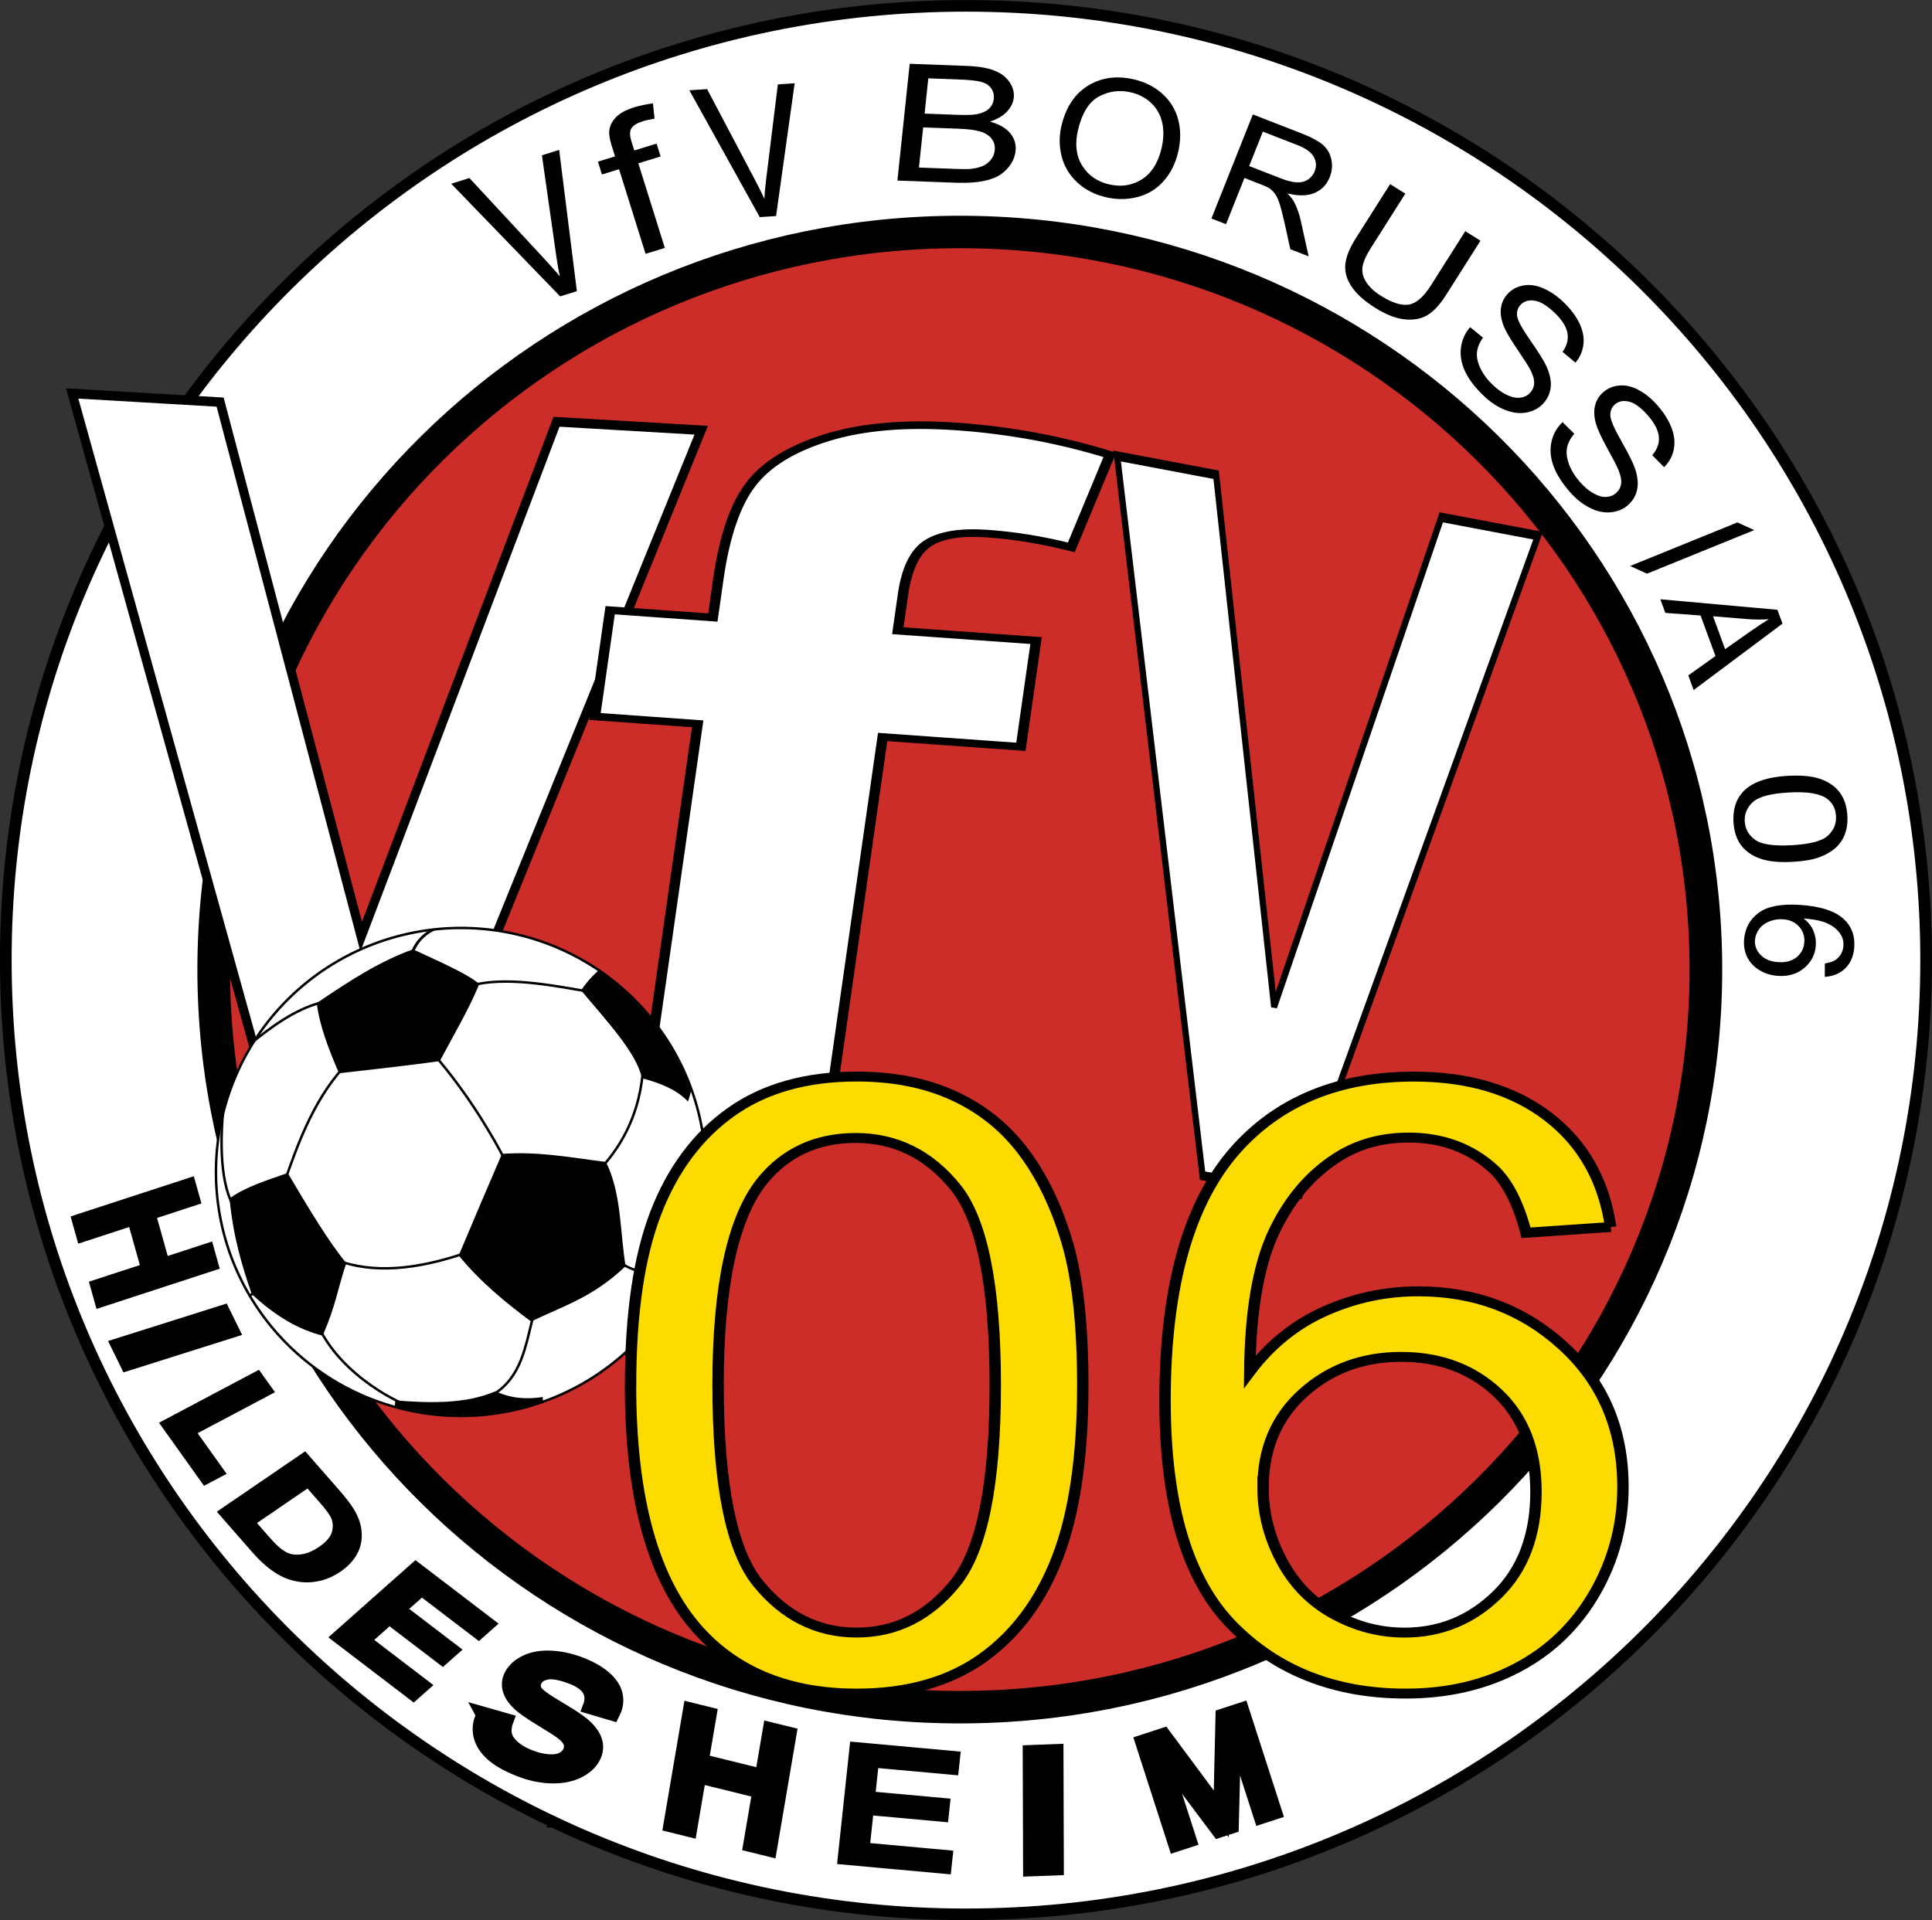 <?xml version="1.0" encoding="UTF-8" standalone="no"?>
<!-- Created with Inkscape (http://www.inkscape.org/) -->

<svg
   xmlns:dc="http://purl.org/dc/elements/1.1/"
   xmlns:cc="http://creativecommons.org/ns#"
   xmlns:rdf="http://www.w3.org/1999/02/22-rdf-syntax-ns#"
   xmlns:svg="http://www.w3.org/2000/svg"
   xmlns="http://www.w3.org/2000/svg"
   xmlns:xlink="http://www.w3.org/1999/xlink"
   xmlns:sodipodi="http://sodipodi.sourceforge.net/DTD/sodipodi-0.dtd"
   xmlns:inkscape="http://www.inkscape.org/namespaces/inkscape"
   width="1999.964"
   height="1987.982"
   id="svg2"
   version="1.1"
   inkscape:version="0.48.0 r9654"
   sodipodi:docname="VFV Hildesheim.svg">
  <rect width="100%" height="100%" fill="#333333" stroke="none"/>
  <defs
     id="defs4">
    <mask
       id="mask2920">
      <path
         id="path2918"
         style="fill:white;fill-opacity:1;fill-rule:evenodd;stroke:none"
         transform="matrix(0.997,0,0,0.997,2.02,0.525)"
         d="m 304,156.5 a 149,149 0 1 1 -298,0 149,149 0 1 1 298,0 z"
         inkscape:connector-curvature="0" />
    </mask>
    <radialGradient
       gradientTransform="matrix(0.552,0,0,1.812,104.03,285.407)"
       gradientUnits="userSpaceOnUse"
       xlink:href="#linearGradient649"
       id="radialGradient1425"
       fy="353.912"
       fx="248.862"
       r="82.693"
       cy="353.912"
       cx="248.862" />
    <radialGradient
       gradientTransform="matrix(0.929,0,0,1.077,104.03,285.407)"
       gradientUnits="userSpaceOnUse"
       xlink:href="#linearGradient649"
       id="radialGradient1423"
       fy="873.314"
       fx="636.953"
       r="84.825"
       cy="873.314"
       cx="636.953" />
    <radialGradient
       gradientTransform="matrix(3.006,0,0,0.333,104.03,285.407)"
       gradientUnits="userSpaceOnUse"
       xlink:href="#linearGradient649"
       id="radialGradient1421"
       fy="2006.779"
       fx="77.703"
       r="25.949"
       cy="2006.779"
       cx="77.703" />
    <radialGradient
       gradientTransform="matrix(0.974,0,0,1.027,104.03,285.407)"
       gradientUnits="userSpaceOnUse"
       xlink:href="#linearGradient649"
       id="radialGradient1419"
       fy="585.318"
       fx="310.916"
       r="75.703"
       cy="585.318"
       cx="310.916" />
    <radialGradient
       gradientTransform="matrix(0.598,0,0,1.672,104.03,285.407)"
       gradientUnits="userSpaceOnUse"
       xlink:href="#linearGradient649"
       id="radialGradient1417"
       fy="373.53"
       fx="769.309"
       r="57.688"
       cy="373.53"
       cx="769.309" />
    <radialGradient
       gradientTransform="matrix(2.013,0,0,0.497,104.03,285.407)"
       gradientUnits="userSpaceOnUse"
       xlink:href="#linearGradient649"
       id="radialGradient1415"
       fy="1441.084"
       fx="254.259"
       r="42.647"
       cy="1441.084"
       cx="254.259" />
    <radialGradient
       gradientTransform="matrix(1.199,0,0,0.834,104.03,285.407)"
       gradientUnits="userSpaceOnUse"
       xlink:href="#linearGradient649"
       id="radialGradient1413"
       fy="622.333"
       fx="314.367"
       r="129.415"
       cy="622.333"
       cx="314.367" />
    <radialGradient
       gradientTransform="matrix(0.974,0,0,1.027,115.065,295.627)"
       gradientUnits="userSpaceOnUse"
       xlink:href="#linearGradient649"
       id="radialGradient1367"
       fy="585.318"
       fx="310.916"
       r="75.703"
       cy="585.318"
       cx="310.916" />
    <radialGradient
       gradientTransform="matrix(0.598,0,0,1.672,115.065,295.627)"
       gradientUnits="userSpaceOnUse"
       xlink:href="#linearGradient649"
       id="radialGradient1365"
       fy="373.53"
       fx="769.309"
       r="57.688"
       cy="373.53"
       cx="769.309" />
    <radialGradient
       gradientTransform="matrix(2.013,0,0,0.497,115.065,295.627)"
       gradientUnits="userSpaceOnUse"
       xlink:href="#linearGradient649"
       id="radialGradient1363"
       fy="1441.084"
       fx="254.259"
       r="42.647"
       cy="1441.084"
       cx="254.259" />
    <radialGradient
       xlink:href="#linearGradient684"
       id="radialGradient687" />
    <radialGradient
       xlink:href="#linearGradient684"
       id="radialGradient683"
       fy="0.109"
       fx="0.172"
       r="1.659"
       cy="0.109"
       cx="0.172" />
    <radialGradient
       gradientTransform="matrix(0.552,0,0,1.812,115.065,295.627)"
       gradientUnits="userSpaceOnUse"
       xlink:href="#linearGradient649"
       id="radialGradient877"
       fy="353.912"
       fx="248.862"
       r="82.693"
       cy="353.912"
       cx="248.862" />
    <radialGradient
       gradientTransform="matrix(0.929,0,0,1.077,115.065,295.627)"
       gradientUnits="userSpaceOnUse"
       xlink:href="#linearGradient649"
       id="radialGradient875"
       fy="873.314"
       fx="636.953"
       r="84.825"
       cy="873.314"
       cx="636.953" />
    <radialGradient
       gradientTransform="matrix(3.006,0,0,0.333,115.065,295.627)"
       gradientUnits="userSpaceOnUse"
       xlink:href="#linearGradient649"
       id="radialGradient654"
       fy="2006.779"
       fx="77.703"
       r="25.949"
       cy="2006.779"
       cx="77.703" />
    <radialGradient
       gradientTransform="matrix(1.199,0,0,0.834,115.065,295.627)"
       gradientUnits="userSpaceOnUse"
       xlink:href="#linearGradient649"
       id="radialGradient653"
       fy="622.333"
       fx="314.367"
       r="129.415"
       cy="622.333"
       cx="314.367" />
    <linearGradient
       spreadMethod="pad"
       gradientUnits="objectBoundingBox"
       xlink:href="#linearGradient684"
       id="linearGradient652"
       y2="-0.291"
       x2="1.036"
       y1="0.577"
       x1="0.397" />
    <linearGradient
       id="linearGradient649">
      <stop
         id="stop650"
         offset="0"
         style="stop-color:white;stop-opacity:1" />
      <stop
         id="stop651"
         offset="1"
         style="stop-color:black;stop-opacity:0.478" />
    </linearGradient>
    <linearGradient
       id="linearGradient684">
      <stop
         id="stop685"
         offset="0"
         style="stop-color:#ffe51a;stop-opacity:1" />
      <stop
         id="stop686"
         offset="1"
         style="stop-color:#e60000;stop-opacity:0" />
    </linearGradient>
  </defs>
  <sodipodi:namedview
     id="base"
     pagecolor="#ffffff"
     bordercolor="#666666"
     borderopacity="1.0"
     inkscape:pageopacity="0.0"
     inkscape:pageshadow="2"
     inkscape:zoom="0.1"
     inkscape:cx="1277.1239"
     inkscape:cy="1746.3207"
     inkscape:document-units="px"
     inkscape:current-layer="layer1"
     showgrid="false"
     fit-margin-top="0"
     fit-margin-left="0"
     fit-margin-right="0"
     fit-margin-bottom="0"
     borderlayer="false"
     inkscape:window-width="1680"
     inkscape:window-height="988"
     inkscape:window-x="-8"
     inkscape:window-y="-8"
     inkscape:window-maximized="1" />
  <g
     inkscape:label="Ebene 1"
     inkscape:groupmode="layer"
     id="layer1"
     transform="translate(-3.385,941.335)">
    <flowRoot
       xml:space="preserve"
       id="flowRoot3768"
       style="font-size:10px;font-style:normal;font-variant:normal;font-weight:normal;font-stretch:normal;text-align:center;line-height:125%;letter-spacing:0px;word-spacing:0px;writing-mode:lr-tb;text-anchor:middle;fill:black;fill-opacity:1;stroke:none;font-family:Arial;-inkscape-font-specification:Arial"
       transform="translate(2.033,552.502)"><flowRegion
         id="flowRegion3770"><rect
           id="rect3772"
           width="14.028"
           height="15.03"
           x="576.152"
           y="138.206" /></flowRegion><flowPara
         id="flowPara3774"
         style="fill:white;fill-opacity:1;stroke:black;stroke-opacity:1" /></flowRoot>    <flowRoot
       xml:space="preserve"
       id="flowRoot3784"
       style="font-size:10px;font-style:normal;font-variant:normal;font-weight:normal;font-stretch:normal;text-align:center;line-height:125%;letter-spacing:0px;word-spacing:0px;writing-mode:lr-tb;text-anchor:middle;fill:black;fill-opacity:1;stroke:none;font-family:Arial;-inkscape-font-specification:Arial"
       transform="translate(3.326,553.803)"><flowRegion
         id="flowRegion3786"><rect
           id="rect3788"
           width="148.297"
           height="201.403"
           x="566.132"
           y="195.725"
           style="font-style:normal;font-variant:normal;font-weight:normal;font-stretch:normal;font-family:Arial;-inkscape-font-specification:Arial" /></flowRegion><flowPara
         id="flowPara3790"></flowPara></flowRoot>    <g
       id="g4410"
       transform="matrix(4.021,0,0,3.997,-10.172,-3154.705)">
      <path
         style="fill:white;fill-opacity:1;fill-rule:evenodd;stroke:black;stroke-width:3;stroke-opacity:1"
         d="m 499.239,802.463 c 0,136.517 -110.669,247.186 -247.186,247.186 -136.517,0 -247.186,-110.669 -247.186,-247.186 0,-136.517 110.669,-247.186 247.186,-247.186 136.517,0 247.186,110.669 247.186,247.186 z"
         id="path3753"
         inkscape:connector-curvature="0" />
      <path
         style="fill:#cc2d29;fill-opacity:1;fill-rule:evenodd;stroke:black;stroke-width:8.409;stroke-opacity:1"
         d="m 442.539,804.922 c 0,105.526 -85.994,191.071 -192.073,191.071 -106.079,0 -192.073,-85.545 -192.073,-191.071 0,-105.526 85.994,-191.071 192.073,-191.071 106.079,0 192.073,85.545 192.073,191.071 z"
         id="path3755"
         inkscape:connector-curvature="0" />
      <g
         transform="matrix(6.074,0.357,-0.363,6.413,-3725.288,-422.796)"
         style="font-size:10px;font-style:normal;font-variant:normal;font-weight:normal;font-stretch:normal;text-align:center;line-height:125%;letter-spacing:0px;word-spacing:0px;writing-mode:lr-tb;text-anchor:middle;fill:white;fill-opacity:1;stroke:black;stroke-width:0.384;stroke-opacity:1;font-family:Arial;-inkscape-font-specification:Sans"
         id="flowRoot3776">
        <path
           d="m 635.137,162.017 -10.234,-28.633 6.27,0 7.246,21.191 7.012,-21.191 6.133,0 -10.254,28.633 z"
           style="font-size:40px;font-weight:bold;fill:white;stroke:black;-inkscape-font-specification:Arial Bold"
           id="path4205"
           inkscape:connector-curvature="0" />
      </g>
      <g
         transform="matrix(8.677,0.622,-0.905,6.378,-4861.742,-648.798)"
         style="font-size:10px;font-style:normal;font-variant:normal;font-weight:normal;font-stretch:normal;text-align:center;line-height:125%;letter-spacing:0px;word-spacing:0px;writing-mode:lr-tb;text-anchor:middle;fill:white;fill-opacity:1;stroke:black;stroke-width:0.307;stroke-opacity:1;font-family:Arial;-inkscape-font-specification:Sans"
         id="flowRoot3792">
        <path
           d="m 594.992,155.306 3.047,0 0,-1.562 c 0,-1.745 0.186,-3.047 0.557,-3.906 0.371,-0.859 1.055,-1.559 2.051,-2.1 0.996,-0.54 2.256,-0.811 3.779,-0.811 1.562,2e-5 3.092,0.234 4.59,0.703 l -0.742,3.828 c -0.872,-0.208 -1.712,-0.312 -2.52,-0.312 -0.794,2e-5 -1.364,0.186 -1.709,0.557 -0.345,0.371 -0.518,1.084 -0.518,2.139 l 0,1.465 4.102,0 0,4.316 -4.102,0 0,16.426 -5.488,0 0,-16.426 -3.047,0 z"
           style="font-size:40px;font-weight:bold;fill:white;stroke:black;-inkscape-font-specification:Arial Bold"
           id="path4208"
           inkscape:connector-curvature="0" />
      </g>
      <g
         transform="matrix(4.065,0.774,-0.685,6.234,-2157.895,-643.305)"
         style="font-size:10px;font-style:normal;font-variant:normal;font-weight:normal;font-stretch:normal;text-align:center;line-height:125%;letter-spacing:0px;word-spacing:0px;writing-mode:lr-tb;text-anchor:middle;fill:white;fill-opacity:1;stroke:black;stroke-width:0.384;stroke-opacity:1;font-family:Arial;-inkscape-font-specification:Sans"
         id="flowRoot3800">
        <path
           d="m 635.137,162.017 -10.234,-28.633 6.27,0 7.246,21.191 7.012,-21.191 6.133,0 -10.254,28.633 z"
           style="font-size:40px;font-weight:bold;fill:white;stroke:black;-inkscape-font-specification:Arial Bold"
           id="path4211"
           inkscape:connector-curvature="0" />
      </g>
      <g
         transform="matrix(0.098,-0.414,0.413,0.098,42.027,906.816)"
         id="g3943">
        <path
           inkscape:connector-curvature="0"
           d="m 304,156.5 a 149,149 0 1 1 -298,0 149,149 0 1 1 298,0 z"
           transform="matrix(0.997,0,0,0.997,2.02,0.525)"
           style="fill:white;fill-opacity:1;fill-rule:evenodd;stroke:none"
           id="path2916" />
        <g
           mask="url(#mask2920)"
           id="g2893">
          <g
             id="g2878">
            <path
               inkscape:connector-curvature="0"
               d="M 592.817,448.412 C 586.062,437.891 579.544,433.033 566.681,429.798"
               transform="matrix(0.651,0,0,0.651,-87.309,-182.405)"
               style="font-size:12px;fill:none;stroke:black;stroke-width:2.306;stroke-miterlimit:4;stroke-dasharray:none;stroke-dashoffset:0"
               id="path623" />
            <path
               inkscape:connector-curvature="0"
               d="m 50,45.375 13.5,13.75"
               transform="translate(1.573495e-5,-2.01112e-6)"
               style="font-size:12px;fill:none;stroke:black;stroke-width:1.5;stroke-linecap:butt;stroke-linejoin:miter;stroke-miterlimit:4;stroke-opacity:1;stroke-dasharray:none"
               id="path1939" />
            <path
               inkscape:connector-curvature="0"
               d="M 48,92 C 17.343,113.956 9.875,158.506 11,158.25"
               transform="translate(1.573495e-5,-2.01112e-6)"
               style="font-size:12px;fill:none;stroke:black;stroke-width:1.5;stroke-linecap:butt;stroke-linejoin:miter;stroke-miterlimit:4;stroke-opacity:1;stroke-dasharray:none"
               id="path1941" />
            <path
               inkscape:connector-curvature="0"
               d="m 87,95.25 c -3.161,23.337 5.251,48.914 22.75,76.25"
               transform="translate(1.573495e-5,-2.01112e-6)"
               style="font-size:12px;fill:none;stroke:black;stroke-width:1.5;stroke-linecap:butt;stroke-linejoin:miter;stroke-miterlimit:4;stroke-opacity:1;stroke-dasharray:none"
               id="path1943" />
            <path
               inkscape:connector-curvature="0"
               d="M 29.125,206.875 C 43.552,221.299 62.727,219.085 80.75,219.5"
               transform="translate(1.573495e-5,-2.01112e-6)"
               style="font-size:12px;fill:none;stroke:black;stroke-width:1.5;stroke-linecap:butt;stroke-linejoin:miter;stroke-miterlimit:4;stroke-opacity:1;stroke-dasharray:none"
               id="path1945" />
            <path
               inkscape:connector-curvature="0"
               d="m 124.628,264.859 c -3.122,8.252 -2.315,19.684 -0.53,31.908"
               transform="translate(1.573495e-5,-2.01112e-6)"
               style="font-size:12px;fill:none;stroke:black;stroke-width:1.5;stroke-linecap:butt;stroke-linejoin:miter;stroke-miterlimit:4;stroke-opacity:1;stroke-dasharray:none"
               id="path1947" />
            <path
               inkscape:connector-curvature="0"
               d="M 103.061,28.42 C 114.538,16.929 139.156,9.512 171.297,6.146"
               transform="translate(1.573495e-5,-2.01112e-6)"
               style="font-size:12px;fill:none;stroke:black;stroke-width:1.5;stroke-linecap:butt;stroke-linejoin:miter;stroke-miterlimit:4;stroke-opacity:1;stroke-dasharray:none"
               id="path1949" />
            <path
               inkscape:connector-curvature="0"
               d="M 237.323,50.075 C 229.336,35.199 215.265,23.51 200.375,12.25"
               transform="translate(1.573495e-5,-2.01112e-6)"
               style="font-size:12px;fill:none;stroke:black;stroke-width:1.5;stroke-linecap:butt;stroke-linejoin:miter;stroke-miterlimit:4;stroke-opacity:1;stroke-dasharray:none"
               id="path1951" />
            <path
               inkscape:connector-curvature="0"
               d="m 127.986,54.052 c 17.643,1.987 49.487,4.601 74.777,18.915"
               transform="translate(1.573495e-5,-2.01112e-6)"
               style="font-size:12px;fill:none;stroke:black;stroke-width:1.5;stroke-linecap:butt;stroke-linejoin:miter;stroke-miterlimit:4;stroke-opacity:1;stroke-dasharray:none"
               id="path1953" />
            <path
               inkscape:connector-curvature="0"
               d="m 222.5,124 c -15.122,20.853 -33.378,40.314 -54.5,58.5"
               style="fill:none;stroke:black;stroke-width:1.5;stroke-linecap:butt;stroke-linejoin:miter;stroke-miterlimit:4;stroke-opacity:1;stroke-dasharray:none"
               id="path1964" />
            <path
               inkscape:connector-curvature="0"
               d="m 177.5,238.25 c 19.358,10.801 40.561,15.445 66.25,11.25"
               style="fill:none;stroke:black;stroke-width:1.5;stroke-linecap:butt;stroke-linejoin:miter;stroke-miterlimit:4;stroke-opacity:1;stroke-dasharray:none"
               id="path1966" />
            <path
               inkscape:connector-curvature="0"
               d="m 268.5,136.5 c 9.881,18.552 11.331,44.887 12.75,71.25"
               style="fill:none;stroke:black;stroke-width:1.5;stroke-linecap:butt;stroke-linejoin:miter;stroke-miterlimit:4;stroke-opacity:1;stroke-dasharray:none"
               id="path1968" />
            <path
               inkscape:connector-curvature="0"
               d="m 277.75,96.75 c 8.139,0.274 16.027,4.574 23.5,15.5"
               style="fill:none;stroke:black;stroke-width:1.5;stroke-linecap:butt;stroke-linejoin:miter;stroke-miterlimit:4;stroke-opacity:1;stroke-dasharray:none"
               id="path1970" />
          </g>
          <g
             id="g2870">
            <path
               inkscape:connector-curvature="0"
               d="m 40.25,98 c 20.654,3.619 29.153,2.16 46.25,3.75 C 96.607,88.488 113.762,71.702 131.75,54.5 124.326,42.915 117.319,31.059 108.5,23.75 86.11,31.341 70.165,40.689 55,50.25 45.482,66.824 40.435,82.759 40.25,98 z"
               style="fill:black;fill-opacity:1;fill-rule:evenodd;stroke:none"
               id="path1972" />
            <path
               inkscape:connector-curvature="0"
               d="m 198,70.75 c 6.793,18.669 12.634,35.436 21.25,57.75 17.726,4.681 36.626,10.301 51.25,12.5 4.701,-9.437 7.811,-27.624 11.25,-44 -11.68,-18.118 -28.341,-33.746 -45.25,-49.25 -12.436,4.485 -25.404,13.229 -38.5,23 z"
               style="fill:black;fill-opacity:1;fill-rule:evenodd;stroke:none"
               id="path2860" />
            <path
               inkscape:connector-curvature="0"
               d="m 106.75,167 c 22.795,3.75 44.787,7.5 66.25,11.25 6.636,20.833 7.494,41.667 9.75,62.5 -16.41,13.636 -39.039,17.942 -59,26.25 -23.226,-15.013 -32.683,-31.748 -46,-48 7.647,-17.586 16.082,-35.073 29,-52 z"
               style="fill:black;fill-opacity:1;fill-rule:evenodd;stroke:none"
               id="path2862" />
            <path
               inkscape:connector-curvature="0"
               d="m 1.061,148.805 c 0.032,1.048 8.047,2.226 10.96,1.061 3.346,21.418 7.729,42.145 19.445,57.983 -2.294,11.223 -0.134,20.22 3.182,28.638 -20.318,5.695 -18.552,8.774 -26.517,12.374"
               style="fill:black;fill-opacity:1;fill-rule:evenodd;stroke:none"
               id="path2864" />
            <path
               inkscape:connector-curvature="0"
               d="m 75.66,284.393 c 19.311,5.113 33.379,15.037 48.26,9.899 4.377,6.2 16.486,10.684 48.083,12.021 l -85.913,7.601"
               style="fill:black;fill-opacity:1;fill-rule:evenodd;stroke:none"
               id="path2866" />
            <path
               inkscape:connector-curvature="0"
               d="m 299.625,212.625 c -5.637,-4.154 -11.469,-8.114 -18.75,-10.625 -14.5,19.317 -29,41.308 -43.5,48.25 -0.267,11.909 -2.123,22.547 -7.375,30.469 10.951,0.739 22.389,0.699 35,-1.219"
               style="fill:black;fill-opacity:1;fill-rule:evenodd;stroke:none"
               id="path2868" />
          </g>
        </g>
        <path
           inkscape:connector-curvature="0"
           d="m 304,156.5 a 149,149 0 1 1 -298,0 149,149 0 1 1 298,0 z"
           transform="matrix(0.997,0,0,0.997,2.02,0.525)"
           style="fill:none;stroke:black;stroke-width:1.505;stroke-linecap:round;stroke-linejoin:round;stroke-miterlimit:4;stroke-opacity:1;stroke-dasharray:none;stroke-dashoffset:0"
           id="path2923" />
      </g>
      <g
         transform="matrix(12.47,0,0,10.933,7873.289,-2393.216)"
         style="font-size:10px;font-style:normal;font-variant:normal;font-weight:normal;font-stretch:normal;text-align:center;line-height:125%;letter-spacing:0px;word-spacing:0px;writing-mode:lr-tb;text-anchor:middle;fill:#fcdb00;fill-opacity:1;stroke:black;stroke-width:0.235;stroke-opacity:1;font-family:Arial;-inkscape-font-specification:Sans"
         id="flowRoot3969">
        <path
           d="m -618.09,302.371 c 0,-1.693 0.174,-3.055 0.522,-4.087 0.348,-1.032 0.866,-1.828 1.553,-2.388 0.687,-0.56 1.551,-0.84 2.593,-0.84 0.768,1e-5 1.442,0.155 2.021,0.464 0.579,0.309 1.058,0.755 1.436,1.338 0.378,0.583 0.674,1.292 0.889,2.129 0.215,0.837 0.322,1.965 0.322,3.384 -1e-5,1.68 -0.173,3.035 -0.518,4.067 -0.345,1.032 -0.861,1.829 -1.548,2.393 -0.687,0.563 -1.554,0.845 -2.603,0.845 -1.38,0 -2.464,-0.495 -3.252,-1.484 -0.944,-1.191 -1.416,-3.131 -1.416,-5.82 z m 1.807,0 c 0,2.35 0.275,3.914 0.825,4.692 0.55,0.778 1.229,1.167 2.036,1.167 0.807,0 1.486,-0.391 2.036,-1.172 0.55,-0.781 0.825,-2.344 0.825,-4.688 -10e-6,-2.357 -0.275,-3.923 -0.825,-4.697 -0.55,-0.775 -1.235,-1.162 -2.056,-1.162 -0.807,1e-5 -1.452,0.342 -1.934,1.025 -0.605,0.872 -0.908,2.484 -0.908,4.834 z"
           style="font-size:20px;line-height:118%;letter-spacing:-0.019px;word-spacing:0.001px;fill:#fcdb00;stroke:black"
           id="path4214"
           inkscape:connector-curvature="0" />
        <path
           d="m -597.855,298.621 -1.748,0.137 c -0.156,-0.69 -0.378,-1.191 -0.664,-1.504 -0.475,-0.501 -1.061,-0.752 -1.758,-0.752 -0.56,1e-5 -1.051,0.156 -1.475,0.469 -0.553,0.404 -0.99,0.993 -1.309,1.768 -0.319,0.775 -0.485,1.878 -0.498,3.311 0.423,-0.645 0.941,-1.123 1.553,-1.436 0.612,-0.312 1.253,-0.469 1.924,-0.469 1.172,1e-5 2.17,0.431 2.993,1.294 0.824,0.863 1.235,1.978 1.235,3.345 -10e-6,0.898 -0.194,1.733 -0.581,2.505 -0.387,0.771 -0.92,1.362 -1.597,1.772 -0.677,0.41 -1.445,0.615 -2.305,0.615 -1.465,0 -2.66,-0.539 -3.584,-1.616 -0.924,-1.077 -1.387,-2.853 -1.387,-5.327 0,-2.767 0.511,-4.779 1.533,-6.035 0.892,-1.094 2.093,-1.641 3.604,-1.641 1.126,1e-5 2.049,0.316 2.769,0.947 0.719,0.632 1.151,1.504 1.294,2.617 z m -7.178,6.172 c 0,0.605 0.129,1.185 0.386,1.738 0.257,0.553 0.617,0.975 1.079,1.265 0.462,0.29 0.947,0.435 1.455,0.435 0.742,0 1.38,-0.299 1.914,-0.898 0.534,-0.599 0.801,-1.413 0.801,-2.441 -10e-6,-0.99 -0.264,-1.769 -0.791,-2.339 -0.527,-0.57 -1.191,-0.854 -1.992,-0.855 -0.794,1e-5 -1.468,0.285 -2.021,0.855 -0.553,0.57 -0.83,1.317 -0.83,2.241 z"
           style="font-size:20px;line-height:118%;letter-spacing:-0.019px;word-spacing:0.001px;fill:#fcdb00;stroke:black"
           id="path4216"
           inkscape:connector-curvature="0" />
      </g>
      <g
         transform="matrix(1.014,-0.068,0.232,1.159,-416.708,460.773)"
         style="font-size:10px;font-style:normal;font-variant:normal;font-weight:normal;font-stretch:normal;text-align:center;line-height:125%;letter-spacing:0px;word-spacing:0px;writing-mode:lr-tb;text-anchor:middle;fill:black;fill-opacity:1;stroke:black;stroke-width:0.374;stroke-opacity:1;font-family:Arial;-inkscape-font-specification:Sans"
         id="flowRoot3977">
        <path
           d="m 570.191,162.017 -11.094,-28.633 4.102,0 7.441,20.801 c 0.599,1.667 1.1,3.229 1.504,4.688 0.443,-1.562 0.957,-3.125 1.543,-4.688 l 7.734,-20.801 3.867,0 -11.211,28.633 z"
           style="font-size:40px;fill:black;stroke:black;-inkscape-font-specification:Arial"
           id="path4219"
           inkscape:connector-curvature="0" />
      </g>
      <g
         transform="matrix(1.039,-0.328,0.564,1.133,-536.201,633.738)"
         style="font-size:10px;font-style:normal;font-variant:normal;font-weight:normal;font-stretch:normal;text-align:center;line-height:125%;letter-spacing:0px;word-spacing:0px;writing-mode:lr-tb;text-anchor:middle;fill:black;fill-opacity:1;stroke:black;stroke-width:0.374;stroke-opacity:1;font-family:Arial;-inkscape-font-specification:Sans"
         id="flowRoot3993">
        <path
           d="m 570.191,162.017 -11.094,-28.633 4.102,0 7.441,20.801 c 0.599,1.667 1.1,3.229 1.504,4.688 0.443,-1.562 0.957,-3.125 1.543,-4.688 l 7.734,-20.801 3.867,0 -11.211,28.633 z"
           style="font-size:40px;fill:black;stroke:black;-inkscape-font-specification:Arial"
           id="path4222"
           inkscape:connector-curvature="0" />
      </g>
      <g
         transform="matrix(1.419,-0.439,0.379,1.217,-747.324,668.278)"
         style="font-size:10px;font-style:normal;font-variant:normal;font-weight:normal;font-stretch:normal;text-align:center;line-height:125%;letter-spacing:0px;word-spacing:0px;writing-mode:lr-tb;text-anchor:middle;fill:black;fill-opacity:1;font-family:Arial;-inkscape-font-specification:Sans"
         id="flowRoot4001">
        <path
           d="m 599.133,176.048 0,-18.008 -3.105,0 0,-2.734 3.105,0 0,-2.207 c 0,-1.393 0.124,-2.428 0.371,-3.105 0.339,-0.911 0.934,-1.65 1.787,-2.217 0.853,-0.566 2.048,-0.85 3.584,-0.85 0.99,2e-5 2.083,0.117 3.281,0.352 l -0.527,3.066 c -0.729,-0.13 -1.419,-0.195 -2.07,-0.195 -1.068,3e-5 -1.823,0.228 -2.266,0.684 -0.443,0.456 -0.664,1.309 -0.664,2.559 l 0,1.914 4.043,0 0,2.734 -4.043,0 0,18.008 z"
           style="font-size:40px;fill:black;-inkscape-font-specification:Arial"
           id="path4225"
           inkscape:connector-curvature="0" />
      </g>
      <g
         transform="matrix(5.457,0.204,-0.442,4.226,2491.785,-1067.16)"
         style="font-size:10px;font-style:normal;font-variant:normal;font-weight:normal;font-stretch:normal;text-align:center;line-height:125%;letter-spacing:0px;word-spacing:0px;writing-mode:lr-tb;text-anchor:middle;fill:black;fill-opacity:1;stroke:none;font-family:Arial;-inkscape-font-specification:Sans"
         id="flowRoot4009">
        <path
           d="m -380.217,412.981 0,-7.158 2.686,0 c 0.547,1e-5 0.986,0.072 1.316,0.217 0.33,0.145 0.589,0.368 0.776,0.669 0.187,0.301 0.281,0.616 0.281,0.945 -10e-6,0.306 -0.083,0.594 -0.249,0.864 -0.166,0.27 -0.417,0.488 -0.752,0.654 0.433,0.127 0.766,0.343 0.999,0.649 0.233,0.306 0.349,0.667 0.349,1.084 -1e-5,0.335 -0.071,0.647 -0.212,0.935 -0.142,0.288 -0.317,0.51 -0.525,0.666 -0.208,0.156 -0.47,0.274 -0.784,0.354 -0.314,0.08 -0.699,0.12 -1.155,0.12 z m 0.947,-4.15 1.548,0 c 0.42,1e-5 0.721,-0.028 0.903,-0.083 0.241,-0.072 0.422,-0.19 0.544,-0.356 0.122,-0.166 0.183,-0.374 0.183,-0.625 -10e-6,-0.238 -0.057,-0.447 -0.171,-0.627 -0.114,-0.181 -0.277,-0.304 -0.488,-0.371 -0.212,-0.067 -0.575,-0.1 -1.089,-0.1 l -1.431,0 z m 0,3.306 1.782,0 c 0.306,0 0.521,-0.011 0.645,-0.034 0.218,-0.039 0.4,-0.104 0.547,-0.195 0.146,-0.091 0.267,-0.224 0.361,-0.398 0.094,-0.174 0.142,-0.375 0.142,-0.603 0,-0.267 -0.068,-0.499 -0.205,-0.696 -0.137,-0.197 -0.326,-0.335 -0.569,-0.415 -0.243,-0.08 -0.592,-0.12 -1.047,-0.12 l -1.655,0 z"
           id="path4228"
           inkscape:connector-curvature="0" />
      </g>
      <g
         transform="matrix(4.388,0.998,-0.939,4.129,2155.418,-746.326)"
         style="font-size:10px;font-style:normal;font-variant:normal;font-weight:normal;font-stretch:normal;text-align:center;line-height:125%;letter-spacing:0px;word-spacing:0px;writing-mode:lr-tb;text-anchor:middle;fill:black;fill-opacity:1;stroke:none;font-family:Arial;-inkscape-font-specification:Sans"
         id="flowRoot4017">
        <path
           d="m -341.435,405.338 c 0,-1.188 0.319,-2.118 0.957,-2.791 0.638,-0.672 1.462,-1.008 2.471,-1.008 0.661,10e-6 1.257,0.158 1.787,0.474 0.531,0.316 0.935,0.756 1.213,1.321 0.278,0.565 0.417,1.205 0.417,1.921 0,0.726 -0.146,1.375 -0.439,1.948 -0.293,0.573 -0.708,1.007 -1.245,1.301 -0.537,0.295 -1.117,0.442 -1.738,0.442 -0.674,-10e-6 -1.276,-0.163 -1.807,-0.488 -0.531,-0.326 -0.933,-0.77 -1.206,-1.333 -0.273,-0.563 -0.41,-1.159 -0.41,-1.787 z m 0.977,0.015 c 0,0.863 0.232,1.542 0.696,2.039 0.464,0.496 1.046,0.745 1.746,0.745 0.713,0 1.3,-0.251 1.76,-0.752 0.461,-0.501 0.691,-1.213 0.691,-2.134 -1e-5,-0.583 -0.099,-1.091 -0.295,-1.526 -0.197,-0.435 -0.485,-0.771 -0.864,-1.011 -0.379,-0.239 -0.805,-0.359 -1.277,-0.359 -0.671,0 -1.248,0.23 -1.731,0.691 -0.483,0.461 -0.725,1.23 -0.725,2.307 z"
           id="path4231"
           inkscape:connector-curvature="0" />
      </g>
      <g
         transform="matrix(3.967,1.555,-1.49,3.766,2100.408,-472.783)"
         style="font-size:10px;font-style:normal;font-variant:normal;font-weight:normal;font-stretch:normal;text-align:center;line-height:125%;letter-spacing:0px;word-spacing:0px;writing-mode:lr-tb;text-anchor:middle;fill:black;fill-opacity:1;stroke:none;font-family:Arial;-inkscape-font-specification:Sans"
         id="flowRoot4025">
        <path
           d="m -296.062,409.856 0,-7.158 3.174,0 c 0.638,1e-5 1.123,0.064 1.455,0.193 0.332,0.129 0.597,0.356 0.796,0.681 0.199,0.326 0.298,0.685 0.298,1.079 0,0.508 -0.164,0.936 -0.493,1.284 -0.329,0.348 -0.837,0.57 -1.523,0.664 0.251,0.12 0.441,0.239 0.571,0.356 0.277,0.254 0.539,0.571 0.786,0.952 l 1.245,1.948 -1.191,0 -0.947,-1.489 c -0.277,-0.43 -0.505,-0.758 -0.684,-0.986 -0.179,-0.228 -0.339,-0.387 -0.481,-0.479 -0.142,-0.091 -0.286,-0.155 -0.432,-0.19 -0.107,-0.023 -0.283,-0.034 -0.527,-0.034 l -1.099,0 0,3.179 z m 0.947,-3.999 2.036,0 c 0.433,10e-6 0.771,-0.045 1.016,-0.134 0.244,-0.089 0.43,-0.233 0.557,-0.43 0.127,-0.197 0.19,-0.411 0.19,-0.642 -1e-5,-0.339 -0.123,-0.617 -0.369,-0.835 -0.246,-0.218 -0.634,-0.327 -1.165,-0.327 l -2.266,0 z"
           id="path4234"
           inkscape:connector-curvature="0" />
      </g>
      <g
         transform="matrix(4.133,2.604,-2.135,3.388,2231.159,-101.735)"
         style="font-size:10px;font-style:normal;font-variant:normal;font-weight:normal;font-stretch:normal;text-align:center;line-height:125%;letter-spacing:0px;word-spacing:0px;writing-mode:lr-tb;text-anchor:middle;fill:black;fill-opacity:1;stroke:none;font-family:Arial;-inkscape-font-specification:Sans"
         id="flowRoot4033">
        <path
           d="m -242.426,397.479 0.947,0 0,4.136 c 0,0.719 -0.081,1.291 -0.244,1.714 -0.163,0.423 -0.457,0.767 -0.881,1.033 -0.425,0.265 -0.982,0.398 -1.672,0.398 -0.671,-10e-6 -1.219,-0.116 -1.645,-0.347 -0.426,-0.231 -0.731,-0.566 -0.913,-1.003 -0.182,-0.438 -0.273,-1.036 -0.273,-1.794 l 0,-4.136 0.947,0 0,4.131 c 0,0.622 0.058,1.08 0.173,1.375 0.116,0.295 0.314,0.522 0.596,0.681 0.282,0.16 0.626,0.239 1.033,0.239 0.697,0 1.193,-0.158 1.489,-0.474 0.296,-0.316 0.444,-0.923 0.444,-1.821 z"
           id="path4237"
           inkscape:connector-curvature="0" />
      </g>
      <g
         transform="matrix(4.581,2.099,-3.856,1.577,2702.657,409.206)"
         style="font-size:10px;font-style:normal;font-variant:normal;font-weight:normal;font-stretch:normal;text-align:center;line-height:125%;letter-spacing:0px;word-spacing:0px;writing-mode:lr-tb;text-anchor:middle;fill:black;fill-opacity:1;stroke:none;font-family:Arial;-inkscape-font-specification:Sans"
         id="flowRoot4049">
        <path
           d="m -161.392,399.449 0,-7.158 0.947,0 0,7.158 z"
           id="path4240"
           inkscape:connector-curvature="0" />
      </g>
      <g
         transform="matrix(1.28,3.51,-3.719,0.967,2086.494,777.737)"
         style="font-size:10px;font-style:normal;font-variant:normal;font-weight:normal;font-stretch:normal;text-align:center;line-height:125%;letter-spacing:0px;word-spacing:0px;writing-mode:lr-tb;text-anchor:middle;fill:black;fill-opacity:1;stroke:none;font-family:Arial;-inkscape-font-specification:Sans"
         id="flowRoot4057">
        <path
           d="m -129.917,400.481 2.749,-7.158 1.021,0 2.93,7.158 -1.079,0 -0.835,-2.168 -2.993,0 -0.786,2.168 z m 2.065,-2.939 2.427,0 -0.747,-1.982 c -0.228,-0.602 -0.397,-1.097 -0.508,-1.484 -0.091,0.459 -0.22,0.915 -0.386,1.367 z"
           id="path4243"
           inkscape:connector-curvature="0" />
      </g>
      <g
         transform="matrix(3.445,3.317,-2.895,3.163,2240.126,52.255)"
         style="font-size:10px;font-style:normal;font-variant:normal;font-weight:normal;font-stretch:normal;text-align:center;line-height:125%;letter-spacing:0px;word-spacing:0px;writing-mode:lr-tb;text-anchor:middle;fill:black;fill-opacity:1;stroke:none;font-family:Arial;-inkscape-font-specification:Sans"
         id="flowRoot4065">
        <path
           d="m -203.938,399.212 0.894,-0.078 c 0.042,0.358 0.141,0.652 0.295,0.881 0.155,0.23 0.395,0.415 0.72,0.557 0.326,0.142 0.692,0.212 1.099,0.212 0.361,0 0.68,-0.054 0.957,-0.161 0.277,-0.107 0.483,-0.255 0.618,-0.442 0.135,-0.187 0.203,-0.391 0.203,-0.613 -1e-5,-0.225 -0.065,-0.421 -0.195,-0.588 -0.13,-0.168 -0.345,-0.308 -0.645,-0.422 -0.192,-0.075 -0.617,-0.191 -1.274,-0.349 -0.658,-0.158 -1.118,-0.307 -1.382,-0.447 -0.342,-0.179 -0.597,-0.401 -0.764,-0.666 -0.168,-0.265 -0.251,-0.562 -0.251,-0.891 0,-0.361 0.103,-0.699 0.308,-1.013 0.205,-0.314 0.505,-0.553 0.898,-0.715 0.394,-0.163 0.832,-0.244 1.313,-0.244 0.531,10e-6 0.999,0.086 1.404,0.256 0.405,0.171 0.717,0.422 0.935,0.754 0.218,0.332 0.335,0.708 0.352,1.128 l -0.908,0.068 c -0.049,-0.452 -0.214,-0.794 -0.496,-1.025 -0.282,-0.231 -0.697,-0.347 -1.248,-0.347 -0.573,10e-6 -0.99,0.105 -1.252,0.315 -0.262,0.21 -0.393,0.463 -0.393,0.759 0,0.257 0.093,0.469 0.278,0.635 0.182,0.166 0.658,0.336 1.428,0.51 0.77,0.174 1.298,0.326 1.584,0.457 0.417,0.192 0.724,0.435 0.923,0.73 0.199,0.295 0.298,0.634 0.298,1.018 0,0.381 -0.109,0.74 -0.327,1.077 -0.218,0.337 -0.531,0.599 -0.94,0.786 -0.409,0.187 -0.868,0.281 -1.379,0.281 -0.648,-10e-6 -1.191,-0.094 -1.628,-0.283 -0.438,-0.189 -0.781,-0.473 -1.03,-0.852 -0.249,-0.379 -0.38,-0.808 -0.393,-1.287 z"
           id="path4246"
           inkscape:connector-curvature="0" />
      </g>
      <g
         transform="matrix(3.125,3.62,-3.173,2.883,2309.634,250.43)"
         style="font-size:10px;font-style:normal;font-variant:normal;font-weight:normal;font-stretch:normal;text-align:center;line-height:125%;letter-spacing:0px;word-spacing:0px;writing-mode:lr-tb;text-anchor:middle;fill:black;fill-opacity:1;stroke:none;font-family:Arial;-inkscape-font-specification:Sans"
         id="flowRoot4073">
        <path
           d="m -203.938,399.212 0.894,-0.078 c 0.042,0.358 0.141,0.652 0.295,0.881 0.155,0.23 0.395,0.415 0.72,0.557 0.326,0.142 0.692,0.212 1.099,0.212 0.361,0 0.68,-0.054 0.957,-0.161 0.277,-0.107 0.483,-0.255 0.618,-0.442 0.135,-0.187 0.203,-0.391 0.203,-0.613 -1e-5,-0.225 -0.065,-0.421 -0.195,-0.588 -0.13,-0.168 -0.345,-0.308 -0.645,-0.422 -0.192,-0.075 -0.617,-0.191 -1.274,-0.349 -0.658,-0.158 -1.118,-0.307 -1.382,-0.447 -0.342,-0.179 -0.597,-0.401 -0.764,-0.666 -0.168,-0.265 -0.251,-0.562 -0.251,-0.891 0,-0.361 0.103,-0.699 0.308,-1.013 0.205,-0.314 0.505,-0.553 0.898,-0.715 0.394,-0.163 0.832,-0.244 1.313,-0.244 0.531,10e-6 0.999,0.086 1.404,0.256 0.405,0.171 0.717,0.422 0.935,0.754 0.218,0.332 0.335,0.708 0.352,1.128 l -0.908,0.068 c -0.049,-0.452 -0.214,-0.794 -0.496,-1.025 -0.282,-0.231 -0.697,-0.347 -1.248,-0.347 -0.573,10e-6 -0.99,0.105 -1.252,0.315 -0.262,0.21 -0.393,0.463 -0.393,0.759 0,0.257 0.093,0.469 0.278,0.635 0.182,0.166 0.658,0.336 1.428,0.51 0.77,0.174 1.298,0.326 1.584,0.457 0.417,0.192 0.724,0.435 0.923,0.73 0.199,0.295 0.298,0.634 0.298,1.018 0,0.381 -0.109,0.74 -0.327,1.077 -0.218,0.337 -0.531,0.599 -0.94,0.786 -0.409,0.187 -0.868,0.281 -1.379,0.281 -0.648,-10e-6 -1.191,-0.094 -1.628,-0.283 -0.438,-0.189 -0.781,-0.473 -1.03,-0.852 -0.249,-0.379 -0.38,-0.808 -0.393,-1.287 z"
           id="path4249"
           inkscape:connector-curvature="0" />
      </g>
      <g
         transform="matrix(0.272,4.773,-4.011,0.229,2183.731,1866.796)"
         style="font-size:10px;font-style:normal;font-variant:normal;font-weight:normal;font-stretch:normal;text-align:center;line-height:125%;letter-spacing:0px;word-spacing:0px;writing-mode:lr-tb;text-anchor:middle;fill:black;fill-opacity:1;stroke:none;font-family:Arial;-inkscape-font-specification:Sans"
         id="flowRoot4089">
        <path
           d="m -252.743,411.7 c 0,-0.846 0.087,-1.528 0.261,-2.043 0.174,-0.516 0.433,-0.914 0.776,-1.194 0.343,-0.28 0.776,-0.42 1.296,-0.42 0.384,1e-5 0.721,0.077 1.011,0.232 0.29,0.155 0.529,0.378 0.718,0.669 0.189,0.291 0.337,0.646 0.444,1.064 0.107,0.418 0.161,0.982 0.161,1.692 0,0.84 -0.086,1.518 -0.259,2.034 -0.173,0.516 -0.431,0.915 -0.774,1.196 -0.343,0.282 -0.777,0.422 -1.301,0.422 -0.69,-10e-6 -1.232,-0.247 -1.626,-0.742 -0.472,-0.596 -0.708,-1.566 -0.708,-2.91 z m 0.903,0 c -1e-5,1.175 0.138,1.957 0.413,2.346 0.275,0.389 0.614,0.584 1.018,0.584 0.404,0 0.743,-0.195 1.018,-0.586 0.275,-0.391 0.413,-1.172 0.413,-2.344 0,-1.178 -0.138,-1.961 -0.413,-2.349 -0.275,-0.387 -0.618,-0.581 -1.028,-0.581 -0.404,10e-6 -0.726,0.171 -0.967,0.513 -0.303,0.436 -0.454,1.242 -0.454,2.417 z"
           id="path4252"
           inkscape:connector-curvature="0" />
      </g>
      <g
         transform="matrix(-0.323,3.946,-3.883,-0.244,1985.884,1727.202)"
         style="font-size:10px;font-style:normal;font-variant:normal;font-weight:normal;font-stretch:normal;text-align:center;line-height:125%;letter-spacing:0px;word-spacing:0px;writing-mode:lr-tb;text-anchor:middle;fill:black;fill-opacity:1;stroke:none;font-family:Arial;-inkscape-font-specification:Sans"
         id="flowRoot4097">
        <path
           d="m -208.089,406.888 -0.874,0.068 c -0.078,-0.345 -0.189,-0.596 -0.332,-0.752 -0.238,-0.251 -0.531,-0.376 -0.879,-0.376 -0.28,10e-6 -0.526,0.078 -0.737,0.234 -0.277,0.202 -0.495,0.496 -0.654,0.884 -0.16,0.387 -0.243,0.939 -0.249,1.655 0.212,-0.322 0.47,-0.562 0.776,-0.718 0.306,-0.156 0.627,-0.234 0.962,-0.234 0.586,0 1.085,0.216 1.497,0.647 0.412,0.431 0.618,0.989 0.618,1.672 -1e-5,0.449 -0.097,0.867 -0.291,1.252 -0.194,0.386 -0.46,0.681 -0.798,0.886 -0.339,0.205 -0.723,0.308 -1.152,0.308 -0.732,-10e-6 -1.33,-0.269 -1.792,-0.808 -0.462,-0.539 -0.693,-1.427 -0.693,-2.664 0,-1.383 0.256,-2.389 0.767,-3.018 0.446,-0.547 1.047,-0.82 1.802,-0.82 0.563,10e-6 1.025,0.158 1.384,0.474 0.36,0.316 0.575,0.752 0.647,1.309 z m -3.589,3.086 c -1e-5,0.303 0.064,0.592 0.193,0.869 0.129,0.277 0.308,0.487 0.54,0.632 0.231,0.145 0.474,0.217 0.728,0.217 0.371,0 0.69,-0.15 0.957,-0.449 0.267,-0.299 0.4,-0.706 0.4,-1.221 -10e-6,-0.495 -0.132,-0.885 -0.396,-1.169 -0.264,-0.285 -0.596,-0.427 -0.996,-0.427 -0.397,0 -0.734,0.142 -1.011,0.427 -0.277,0.285 -0.415,0.658 -0.415,1.121 z"
           id="path4255"
           inkscape:connector-curvature="0" />
      </g>
      <g
         transform="matrix(1.009,3.621,-3.889,1.277,1996.598,2035.997)"
         style="font-size:10px;font-style:normal;font-variant:normal;font-weight:normal;font-stretch:normal;text-align:center;line-height:125%;letter-spacing:0px;word-spacing:0px;writing-mode:lr-tb;text-anchor:middle;fill:black;fill-opacity:1;stroke:black;stroke-opacity:1;font-family:Arial;-inkscape-font-specification:Sans"
         id="flowRoot4330">
        <path
           d="m -458.891,388.168 0,-7.158 0.947,0 0,2.939 3.721,0 0,-2.939 0.947,0 0,7.158 -0.947,0 0,-3.374 -3.721,0 0,3.374 z"
           style=""
           id="path4515" />
      </g>
      <g
         transform="matrix(4.19,8.585,-4.268,1.356,3224.497,3482.458)"
         style="font-size:10px;font-style:normal;font-variant:normal;font-weight:normal;font-stretch:normal;text-align:center;line-height:125%;letter-spacing:0px;word-spacing:0px;writing-mode:lr-tb;text-anchor:middle;fill:black;fill-opacity:1;stroke:none;font-family:Arial;-inkscape-font-specification:Sans"
         id="flowRoot4338">
        <path
           d="m -362.626,392.199 0,-7.158 0.947,0 0,7.158 z"
           style=""
           id="path4518" />
      </g>
      <g
         transform="matrix(2.118,2.986,-3.154,1.682,1900.97,1174.554)"
         style="font-size:10px;font-style:normal;font-variant:normal;font-weight:normal;font-stretch:normal;text-align:center;line-height:125%;letter-spacing:0px;word-spacing:0px;writing-mode:lr-tb;text-anchor:middle;fill:black;fill-opacity:1;stroke:black;stroke-opacity:1;font-family:Arial;-inkscape-font-specification:Sans"
         id="flowRoot4346">
        <path
           d="m -301.379,385.449 0,-7.158 0.947,0 0,6.313 3.525,0 0,0.845 z"
           style=""
           id="path4521" />
      </g>
      <g
         transform="matrix(2.996,3.446,-2.832,1.948,1936.037,1123.556)"
         style="font-size:10px;font-style:normal;font-variant:normal;font-weight:normal;font-stretch:normal;text-align:center;line-height:125%;letter-spacing:0px;word-spacing:0px;writing-mode:lr-tb;text-anchor:middle;fill:black;fill-opacity:1;stroke:black;stroke-width:0.877;stroke-opacity:1;font-family:Arial;-inkscape-font-specification:Sans"
         id="flowRoot4354">
        <path
           d="m -266.357,380.043 0,-7.158 2.466,0 c 0.557,1e-5 0.981,0.034 1.274,0.103 0.41,0.094 0.76,0.265 1.05,0.513 0.378,0.319 0.66,0.727 0.847,1.223 0.187,0.496 0.281,1.064 0.281,1.702 -10e-6,0.544 -0.064,1.025 -0.19,1.445 -0.127,0.42 -0.29,0.767 -0.488,1.042 -0.199,0.275 -0.416,0.492 -0.652,0.649 -0.236,0.158 -0.521,0.278 -0.854,0.359 -0.334,0.081 -0.717,0.122 -1.15,0.122 z m 0.947,-0.845 1.528,0 c 0.472,0 0.842,-0.044 1.111,-0.132 0.269,-0.088 0.483,-0.212 0.642,-0.371 0.225,-0.225 0.4,-0.527 0.525,-0.906 0.125,-0.379 0.188,-0.839 0.188,-1.379 0,-0.749 -0.123,-1.324 -0.369,-1.726 -0.246,-0.402 -0.544,-0.671 -0.896,-0.808 -0.254,-0.098 -0.662,-0.146 -1.226,-0.146 l -1.504,0 z"
           style=""
           id="path4524" />
      </g>
      <g
         transform="matrix(3.467,2.663,-2.748,2.452,1893.064,652.796)"
         style="font-size:10px;font-style:normal;font-variant:normal;font-weight:normal;font-stretch:normal;text-align:center;line-height:125%;letter-spacing:0px;word-spacing:0px;writing-mode:lr-tb;text-anchor:middle;fill:black;fill-opacity:1;stroke:black;stroke-opacity:1;font-family:Arial;-inkscape-font-specification:Sans"
         id="flowRoot4362">
        <path
           d="m -222.83,374.637 0,-7.158 5.176,0 0,0.845 -4.229,0 0,2.192 3.96,0 0,0.84 -3.96,0 0,2.437 4.395,0 0,0.845 z"
           style=""
           id="path4527" />
      </g>
      <g
         transform="matrix(4.788,1.742,-1.999,3.665,1726.253,-38.279)"
         style="font-size:10px;font-style:normal;font-variant:normal;font-weight:normal;font-stretch:normal;text-align:center;line-height:125%;letter-spacing:0px;word-spacing:0px;writing-mode:lr-tb;text-anchor:middle;fill:black;fill-opacity:1;stroke:black;stroke-opacity:1;font-family:Arial;-inkscape-font-specification:Sans"
         id="flowRoot4370">
        <path
           d="m -179.922,368.306 0.894,-0.078 c 0.042,0.358 0.141,0.652 0.295,0.881 0.155,0.23 0.395,0.415 0.72,0.557 0.326,0.142 0.692,0.212 1.099,0.212 0.361,0 0.68,-0.054 0.957,-0.161 0.277,-0.107 0.483,-0.255 0.618,-0.442 0.135,-0.187 0.203,-0.391 0.203,-0.613 0,-0.225 -0.065,-0.421 -0.195,-0.588 -0.13,-0.168 -0.345,-0.308 -0.645,-0.422 -0.192,-0.075 -0.617,-0.191 -1.274,-0.349 -0.658,-0.158 -1.118,-0.307 -1.382,-0.447 -0.342,-0.179 -0.597,-0.401 -0.764,-0.666 -0.168,-0.265 -0.251,-0.562 -0.251,-0.891 0,-0.361 0.103,-0.699 0.308,-1.013 0.205,-0.314 0.505,-0.553 0.898,-0.715 0.394,-0.163 0.832,-0.244 1.313,-0.244 0.531,10e-6 0.999,0.086 1.404,0.256 0.405,0.171 0.717,0.422 0.935,0.754 0.218,0.332 0.335,0.708 0.352,1.128 l -0.908,0.068 c -0.049,-0.452 -0.214,-0.794 -0.496,-1.025 -0.282,-0.231 -0.697,-0.347 -1.248,-0.347 -0.573,1e-5 -0.99,0.105 -1.252,0.315 -0.262,0.21 -0.393,0.463 -0.393,0.759 0,0.257 0.093,0.469 0.278,0.635 0.182,0.166 0.658,0.336 1.428,0.51 0.77,0.174 1.298,0.326 1.584,0.457 0.417,0.192 0.724,0.435 0.923,0.73 0.199,0.295 0.298,0.634 0.298,1.018 -10e-6,0.381 -0.109,0.74 -0.327,1.077 -0.218,0.337 -0.531,0.599 -0.94,0.786 -0.409,0.187 -0.868,0.281 -1.379,0.281 -0.648,-10e-6 -1.191,-0.094 -1.628,-0.283 -0.438,-0.189 -0.781,-0.473 -1.03,-0.852 -0.249,-0.379 -0.38,-0.808 -0.393,-1.287 z"
           style=""
           id="path4530" />
      </g>
      <g
         transform="matrix(3.716,-1.219,1.185,3.696,1430.913,-1138.269)"
         style="font-size:10px;font-style:normal;font-variant:normal;font-weight:normal;font-stretch:normal;text-align:center;line-height:125%;letter-spacing:0px;word-spacing:0px;writing-mode:lr-tb;text-anchor:middle;fill:black;fill-opacity:1;stroke:black;stroke-opacity:1;font-family:Arial;-inkscape-font-specification:Sans"
         id="flowRoot4378">
        <path
           d="m -443.287,440.856 0,-7.158 1.426,0 1.694,5.068 c 0.156,0.472 0.27,0.825 0.342,1.06 0.081,-0.26 0.208,-0.643 0.381,-1.147 l 1.714,-4.98 1.274,0 0,7.158 -0.913,0 0,-5.991 -2.08,5.991 -0.854,0 -2.07,-6.094 0,6.094 z"
           style=""
           id="path4533" />
      </g>
      <g
         transform="matrix(4.402,1.094,-0.697,4.119,2467.03,-70.422)"
         style="font-size:10px;font-style:normal;font-variant:normal;font-weight:normal;font-stretch:normal;text-align:center;line-height:125%;letter-spacing:0px;word-spacing:0px;writing-mode:lr-tb;text-anchor:middle;fill:black;fill-opacity:1;stroke:black;stroke-opacity:1;font-family:Arial;-inkscape-font-specification:Sans"
         id="flowRoot4386">
        <path
           d="m -458.891,388.168 0,-7.158 0.947,0 0,2.939 3.721,0 0,-2.939 0.947,0 0,7.158 -0.947,0 0,-3.374 -3.721,0 0,3.374 z"
           style=""
           id="path4536" />
      </g>
      <g
         transform="matrix(4.868,0.445,-0.43,4.051,1466.479,-383.085)"
         style="font-size:10px;font-style:normal;font-variant:normal;font-weight:normal;font-stretch:normal;text-align:center;line-height:125%;letter-spacing:0px;word-spacing:0px;writing-mode:lr-tb;text-anchor:middle;fill:black;fill-opacity:1;stroke:black;stroke-width:0.672;stroke-opacity:1;font-family:Arial;-inkscape-font-specification:Sans"
         id="flowRoot4394">
        <path
           d="m -222.83,374.637 0,-7.158 5.176,0 0,0.845 -4.229,0 0,2.192 3.96,0 0,0.84 -3.96,0 0,2.437 4.395,0 0,0.845 z"
           style=""
           id="path4539" />
      </g>
      <g
         transform="matrix(7.686,-0.295,0.014,4.491,3050.021,-829.446)"
         style="font-size:10px;font-style:normal;font-variant:normal;font-weight:normal;font-stretch:normal;text-align:center;line-height:125%;letter-spacing:0px;word-spacing:0px;writing-mode:lr-tb;text-anchor:middle;fill:black;fill-opacity:1;stroke:black;stroke-width:0.418;stroke-opacity:1;font-family:Arial;-inkscape-font-specification:Sans"
         id="flowRoot4402">
        <path
           d="m -362.626,392.199 0,-7.158 0.947,0 0,7.158 z"
           style=""
           id="path4542" />
      </g>
    </g>
  </g>
</svg>
